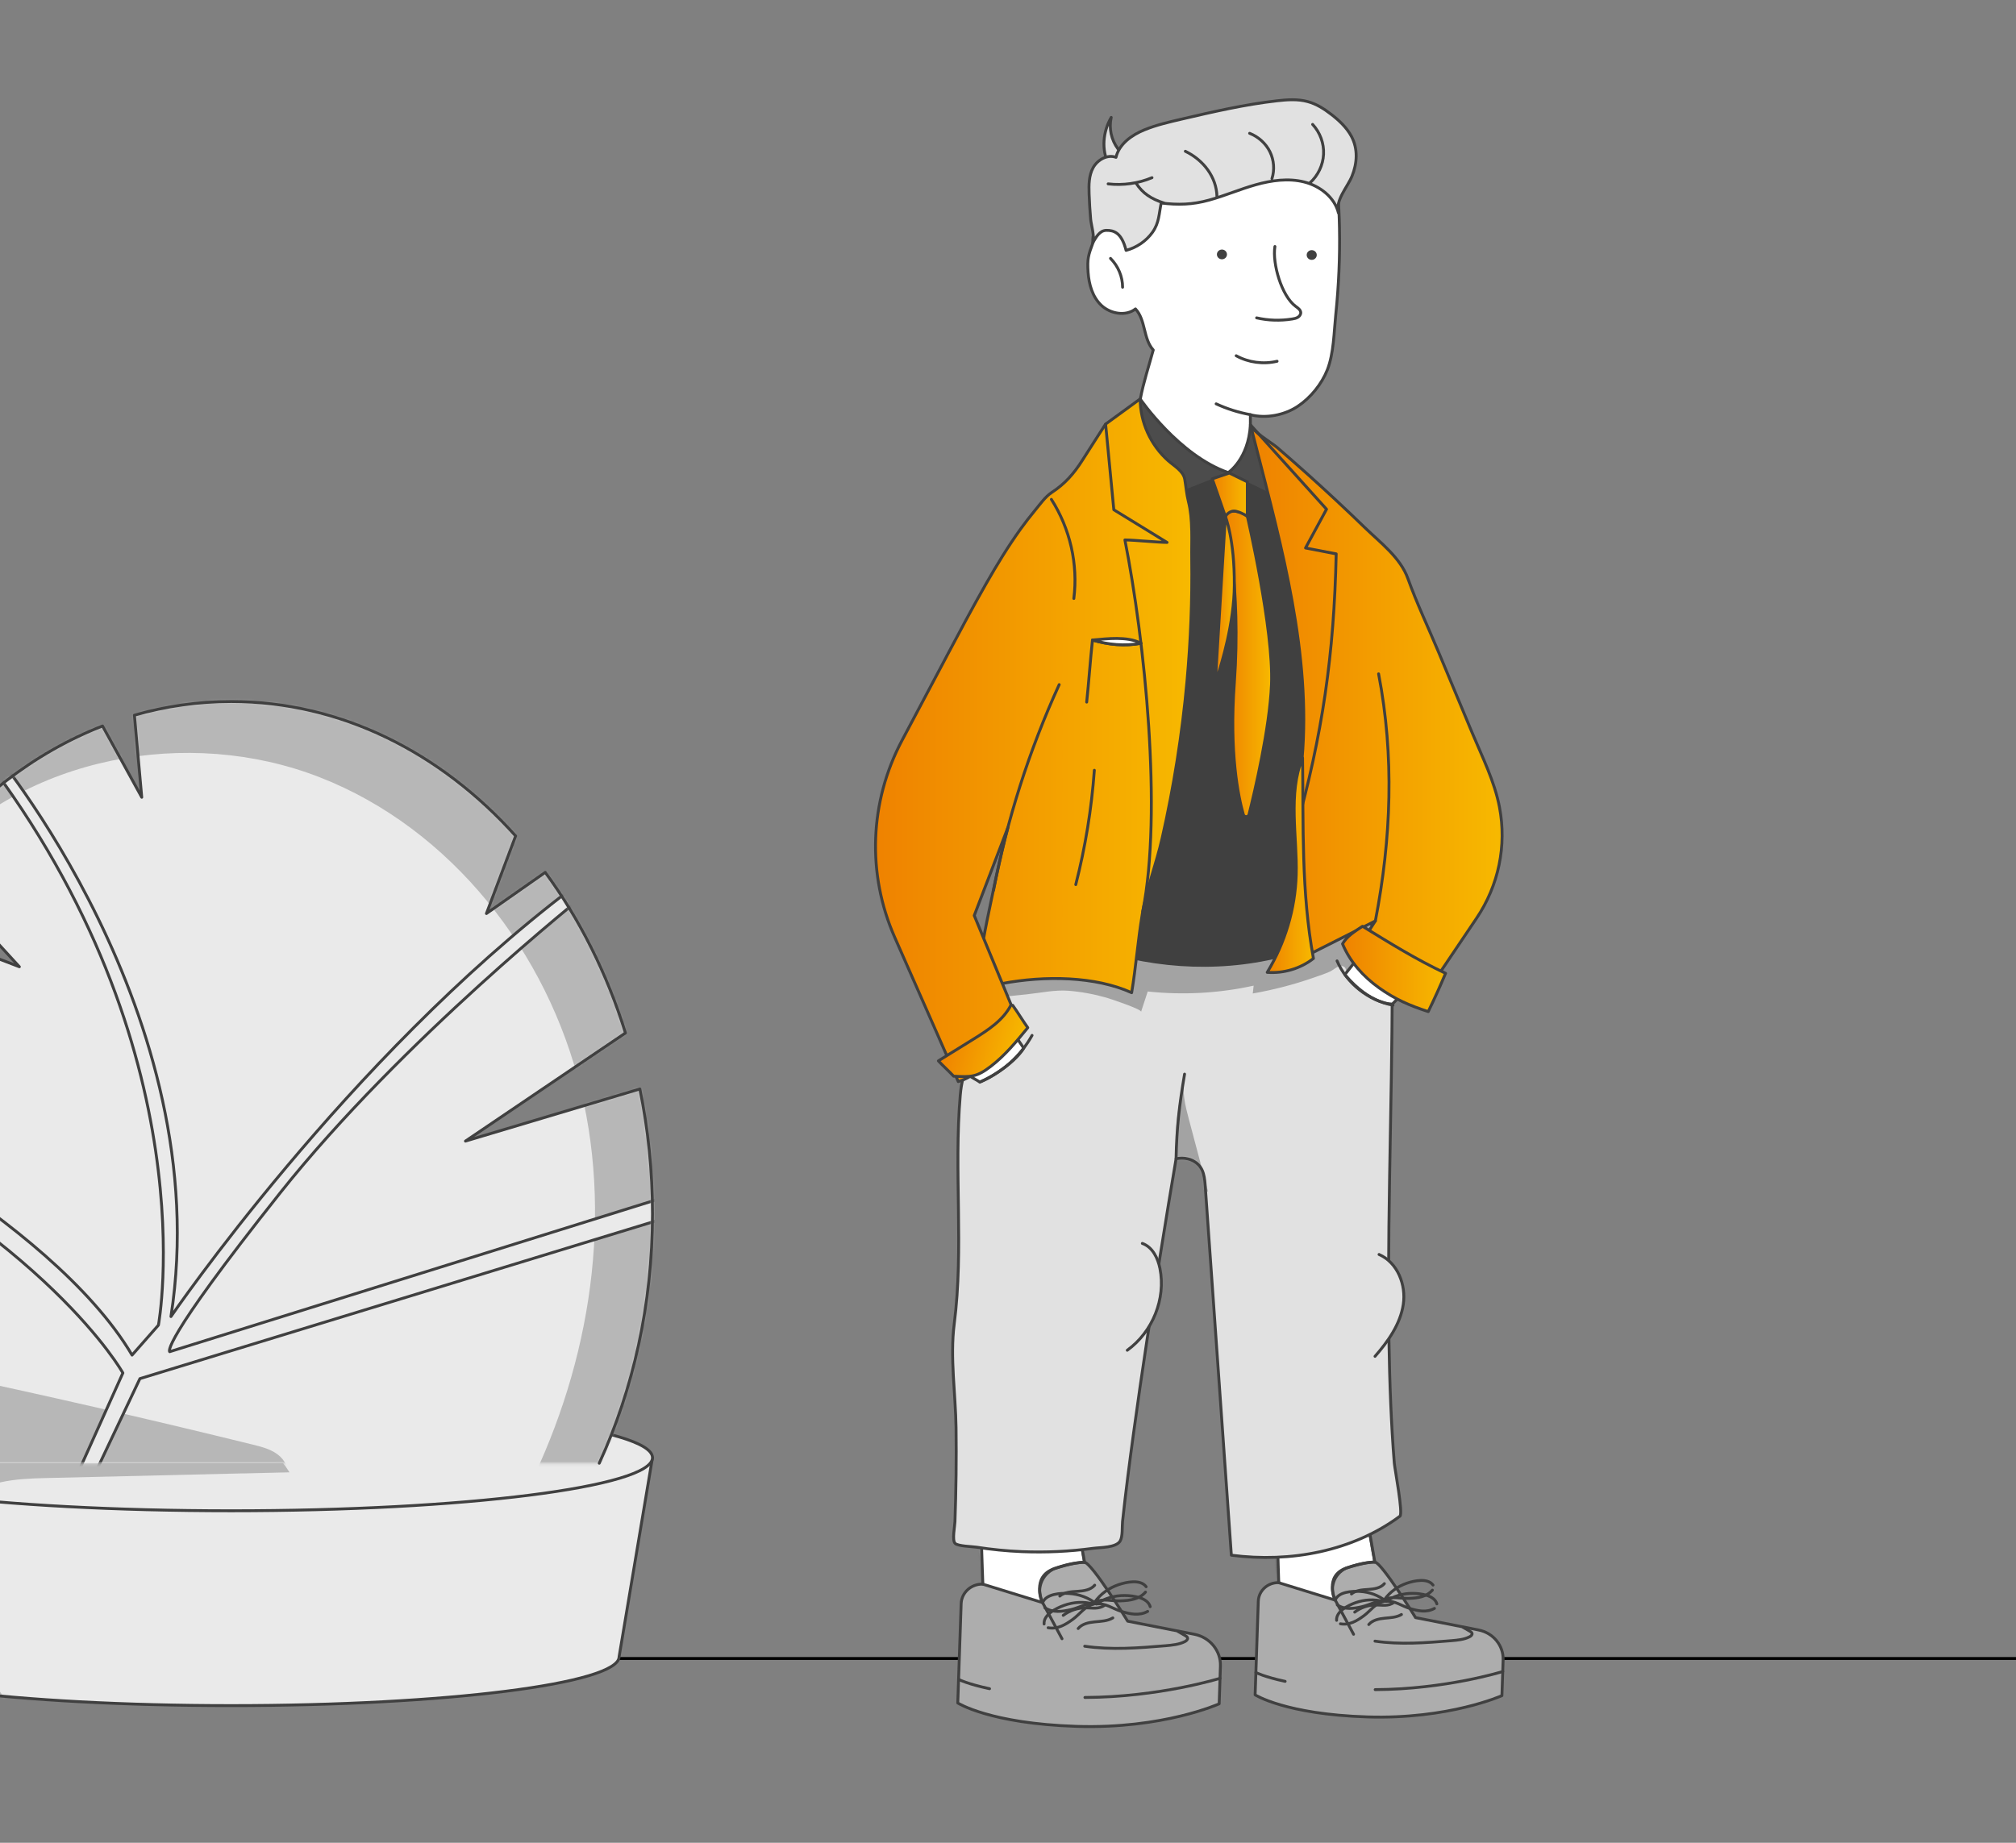<?xml version="1.0" encoding="UTF-8"?>
<svg xmlns="http://www.w3.org/2000/svg" width="700" height="640" viewBox="0 0 700 640" fill="none">
  <rect x="0" y="0" width="700" height="640" fill="#808080" stroke="none"/>
  <path d="M700 576L-3 576" stroke="black"></path>
  <path d="M-66 506.248L-54.411 575.384C-54.411 584.763 5.893 592.363 80.278 592.363C154.663 592.363 214.966 584.763 214.966 575.384L226.556 506.248H-66Z" fill="#EAEAEA"></path>
  <mask id="mask0_901_10214" style="mask-type:luminance" maskUnits="userSpaceOnUse" x="-66" y="506" width="293" height="87">
    <path d="M-66 506.251L-54.411 575.387C-54.411 584.766 5.893 592.367 80.278 592.367C154.663 592.367 214.966 584.766 214.966 575.387L226.556 506.251H-66Z" fill="white"></path>
  </mask>
  <g mask="url(#mask0_901_10214)">
    <path d="M-13.074 506.469C-14.291 526.253 -15.469 546.461 -10.157 565.568C-4.845 584.655 8.231 602.756 27.122 608.635C19.261 610.279 11.438 612.523 3.538 611.091C-20.858 606.721 -45.273 602.331 -69.669 597.96C-59.663 565.626 -63.411 529.733 -68.201 496.219C-51.609 503.8 -31.231 504.729 -13.074 506.469Z" fill="#B7B7B7"></path>
  </g>
  <path d="M-66 506.248L-54.411 575.384C-54.411 584.763 5.893 592.363 80.278 592.363C154.663 592.363 214.966 584.763 214.966 575.384L226.556 506.248H-66Z" stroke="#404040" stroke-linecap="round" stroke-linejoin="round"></path>
  <path d="M80.278 524.7C161.065 524.7 226.556 516.44 226.556 506.251C226.556 496.061 161.065 487.802 80.278 487.802C-0.509 487.802 -66 496.061 -66 506.251C-66 516.44 -0.509 524.7 80.278 524.7Z" fill="#EAEAEA"></path>
  <mask id="mask1_901_10214" style="mask-type:luminance" maskUnits="userSpaceOnUse" x="-66" y="487" width="293" height="38">
    <path d="M80.278 524.703C161.065 524.703 226.556 516.443 226.556 506.254C226.556 496.065 161.065 487.805 80.278 487.805C-0.509 487.805 -66 496.065 -66 506.254C-66 516.443 -0.509 524.703 80.278 524.703Z" fill="white"></path>
  </mask>
  <g mask="url(#mask1_901_10214)">
    <path d="M84.529 511.71C61.601 512.252 38.693 512.793 15.765 513.335C5.624 513.567 -5.598 514.243 -12.784 521.437C-14.735 523.391 -16.28 525.75 -18.327 527.607C-22.693 531.571 -27.116 529.656 -32.293 528.844C-38.474 527.877 -44.616 526.64 -50.681 525.112C-55.143 523.99 -60.532 521.457 -60.3 516.874C-60.107 513.277 -56.437 510.995 -53.154 509.525C-24.373 496.587 8.039 495.117 39.543 493.841C60.075 493.01 88.083 491.114 100.522 511.343C95.172 511.478 89.841 511.594 84.49 511.729L84.529 511.71Z" fill="#B7B7B7"></path>
  </g>
  <path d="M80.278 524.7C161.065 524.7 226.556 516.44 226.556 506.251C226.556 496.061 161.065 487.802 80.278 487.802C-0.509 487.802 -66 496.061 -66 506.251C-66 516.44 -0.509 524.7 80.278 524.7Z" stroke="#404040" stroke-linecap="round" stroke-linejoin="round"></path>
  <path d="M208.071 508.182C219.834 482.558 226.556 453.008 226.556 421.583C226.556 406.615 225.03 392.091 222.171 378.206L161.617 396.307L217.169 358.752C210.737 338.04 201.233 319.165 189.315 302.979L168.899 317.27L179.039 290.331C153.021 261.342 118.349 243.647 80.278 243.647C68.708 243.647 57.447 245.291 46.669 248.385L49.218 276.891L35.601 252.137C11.707 261.458 -9.521 278.051 -26.306 299.768L6.724 335.758L-38.823 318.314C-55.917 347.438 -65.981 383.099 -65.981 421.602C-65.981 428.178 -65.671 434.675 -65.092 441.076L-26.847 450.011L-61.77 463.935C-58.621 479.599 -53.792 494.471 -47.476 508.201" fill="#EAEAEA"></path>
  <mask id="mask2_901_10214" style="mask-type:luminance" maskUnits="userSpaceOnUse" x="-66" y="243" width="293" height="266">
    <path d="M208.071 508.177C219.834 482.554 226.556 453.004 226.556 421.579C226.556 406.61 225.03 392.087 222.171 378.202L161.617 396.303L217.169 358.747C210.737 338.035 201.233 319.161 189.315 302.974L168.899 317.266L179.039 290.327C153.021 261.338 118.349 243.643 80.278 243.643C68.708 243.643 57.447 245.287 46.669 248.381L49.218 276.886L35.601 252.133C11.707 261.454 -9.521 278.047 -26.306 299.764L6.724 335.753L-38.823 318.31C-55.917 347.434 -65.981 383.095 -65.981 421.598C-65.981 428.173 -65.671 434.671 -65.092 441.072L-26.847 450.006L-61.77 463.93C-58.621 479.595 -53.792 494.466 -47.476 508.197" fill="white"></path>
  </mask>
  <g mask="url(#mask2_901_10214)">
    <path d="M80.858 522.263C52.367 522.573 23.877 522.863 -4.614 523.172C-18.386 523.327 -32.197 523.83 -45.872 524.236C-59.548 524.642 -57.752 515.03 -60.958 504.646C-62.889 498.399 -65.98 492.366 -68.105 486.158C-72.238 474.148 -75.522 461.83 -77.782 449.337C-82.302 424.467 -82.862 398.805 -78.381 373.877C-69.669 325.472 -40.773 279.91 2.243 256.162C31.951 239.763 66.816 234.29 100.695 236.224C131.987 238.023 164.824 247.093 185.491 270.686C197.062 283.894 203.841 300.506 210.061 316.925C222.52 349.839 233.646 383.817 235.442 418.975C237.238 454.133 228.797 490.992 205.947 517.738C198.259 517.893 188.736 518.879 181.339 521.006C203.88 477.475 213.151 426.111 201.678 378.441C190.204 330.752 156.614 287.723 110.971 269.932C65.328 252.14 8.656 262.699 -24.007 299.249C-40.232 317.408 -49.967 340.402 -57.674 363.512C-63.643 381.4 -68.588 400.255 -66.173 418.956C-64.261 433.789 -57.79 447.712 -51.628 461.191C-45.467 474.671 -34.688 473.897 -21.554 476.682C15.05 484.437 51.537 492.791 87.87 501.745C91.25 502.576 94.785 503.505 97.315 505.903C102.318 510.679 99.536 517.777 94.012 520.291C89.956 522.128 85.359 522.224 80.897 522.263H80.858Z" fill="#B7B7B7"></path>
    <path d="M203.551 310.347C203.551 310.347 139.558 361.072 97.295 414.273C55.033 467.474 58.915 469.447 58.915 469.447L241.912 412.32V419.707L48.581 478.806L30.869 516.246H24.958L42.671 476.834C42.671 476.834 16.594 430.034 -72.451 387.199L-70.481 379.812C-70.481 379.812 17.328 422.357 45.858 470.626L55.013 460.222C55.013 460.222 72.764 364.727 -6.102 261.884L-3.282 259.563C-3.282 259.563 75.604 352.505 59.359 457.244C59.359 457.244 120.262 367.88 198.375 308.664L203.57 310.347H203.551Z" fill="#EAEAEA" stroke="#404040" stroke-linecap="round" stroke-linejoin="round"></path>
  </g>
  <path d="M208.071 508.182C219.834 482.558 226.556 453.008 226.556 421.583C226.556 406.615 225.03 392.091 222.171 378.206L161.617 396.307L217.169 358.752C210.737 338.04 201.233 319.165 189.315 302.979L168.899 317.27L179.039 290.331C153.021 261.342 118.349 243.647 80.278 243.647C68.708 243.647 57.447 245.291 46.669 248.385L49.218 276.891L35.601 252.137C11.707 261.458 -9.521 278.051 -26.306 299.768L6.724 335.758L-38.823 318.314C-55.917 347.438 -65.981 383.099 -65.981 421.602C-65.981 428.178 -65.671 434.675 -65.092 441.076L-26.847 450.011L-61.77 463.935C-58.621 479.599 -53.792 494.471 -47.476 508.201" stroke="#404040" stroke-linecap="round" stroke-linejoin="round"></path>
  <path d="M443.239 526.106L444.008 549.663C440.214 549.545 437.049 552.42 436.91 556.09L435.808 588.627C435.808 588.627 446.351 595.391 474.729 596.288C503.106 597.184 521.5 588.897 521.5 588.897L521.92 576.535C522.095 571.513 518.493 567.099 513.387 566.101L491.514 561.806C491.514 561.806 479.764 542.696 477.369 542.51L474.484 526.106C474.484 526.106 469.851 526.664 458.888 526.63C447.925 526.597 443.222 526.106 443.222 526.106H443.239Z" fill="#ADADAD"></path>
  <mask id="mask3_901_10214" style="mask-type:luminance" maskUnits="userSpaceOnUse" x="435" y="526" width="87" height="71">
    <path d="M443.239 526.106L444.008 549.663C440.214 549.545 437.049 552.42 436.91 556.09L435.808 588.627C435.808 588.627 446.351 595.391 474.729 596.288C503.106 597.184 521.5 588.897 521.5 588.897L521.92 576.535C522.095 571.513 518.493 567.099 513.387 566.101L491.514 561.806C491.514 561.806 479.764 542.696 477.369 542.51L474.484 526.106C474.484 526.106 469.851 526.664 458.888 526.63C447.925 526.597 443.222 526.106 443.222 526.106H443.239Z" fill="white"></path>
  </mask>
  <g mask="url(#mask3_901_10214)">
    <path d="M469.972 521.333L474.483 526.119L477.368 542.523C477.368 542.523 473.557 542.388 467.367 544.62C459.709 547.376 463.608 555.73 463.608 555.73L444.008 549.676L440.965 531.632L439.532 518.475L469.972 521.35V521.333Z" fill="white" stroke="#404040" stroke-linecap="round" stroke-linejoin="round"></path>
  </g>
  <path d="M443.239 526.106L444.008 549.663C440.214 549.545 437.049 552.42 436.91 556.09L435.808 588.627C435.808 588.627 446.351 595.391 474.729 596.288C503.106 597.184 521.5 588.897 521.5 588.897L521.92 576.535C522.095 571.513 518.493 567.099 513.387 566.101L491.514 561.806C491.514 561.806 479.764 542.696 477.369 542.51L474.484 526.106C474.484 526.106 469.851 526.664 458.888 526.63C447.925 526.597 443.222 526.106 443.222 526.106H443.239Z" stroke="#404040" stroke-linecap="round" stroke-linejoin="round"></path>
  <path d="M477.385 542.524C473.923 542.422 467.384 544.621 467.384 544.621C463.135 546.65 461.439 551.656 463.624 555.732L469.989 567.586" stroke="#404040" stroke-linecap="round" stroke-linejoin="round"></path>
  <path d="M446.229 583.94C439.042 582.418 436.087 580.879 436.087 580.879" stroke="#404040" stroke-linecap="round" stroke-linejoin="round"></path>
  <path d="M521.796 580.523C521.796 580.523 501.933 586.712 477.49 586.814" stroke="#404040" stroke-linecap="round" stroke-linejoin="round"></path>
  <path d="M497.354 552.261C495.291 554.629 492.283 555.001 489.258 555.136C486.303 555.254 483.349 554.24 480.726 555.559C482.579 552.887 485.377 550.908 488.507 549.843C491.042 548.98 495.728 547.966 497.581 550.502" stroke="#404040" stroke-linecap="round" stroke-linejoin="round"></path>
  <path d="M498.071 558.606C495.291 560.145 492.336 559.485 489.451 558.606C486.636 557.743 484.223 555.799 481.286 556.154C483.978 554.26 487.318 553.33 490.622 553.38C493.315 553.414 498.071 554.023 498.91 557.033" stroke="#404040" stroke-linecap="round" stroke-linejoin="round"></path>
  <path d="M464.343 557.391C467.001 559.132 469.991 558.693 472.946 557.999C475.831 557.34 478.366 555.581 481.269 556.139C478.733 554.059 475.481 552.892 472.177 552.706C469.501 552.554 464.693 552.808 463.627 555.75" stroke="#404040" stroke-linecap="round" stroke-linejoin="round"></path>
  <path d="M465.426 563.95C468.573 564.508 471.143 562.935 473.556 561.159C475.917 559.434 477.508 556.83 480.41 556.221C477.228 555.308 473.749 555.511 470.654 556.627C468.136 557.523 463.852 559.637 464.097 562.749" stroke="#404040" stroke-linecap="round" stroke-linejoin="round"></path>
  <path d="M475.27 564.207C476.546 562.685 478.732 562.211 480.742 562.008C482.753 561.805 484.904 561.754 486.617 560.723" stroke="#404040" stroke-linecap="round" stroke-linejoin="round"></path>
  <path d="M470.392 559.894C472.472 558.304 475.13 557.408 477.788 557.408C478.837 557.408 479.903 557.543 480.952 557.509C482.001 557.475 483.103 557.222 483.907 556.562" stroke="#404040" stroke-linecap="round" stroke-linejoin="round"></path>
  <path d="M469.256 553.586C470.794 552.267 473.032 552.149 475.078 552.013C477.124 551.878 479.397 551.557 480.69 550.001" stroke="#404040" stroke-linecap="round" stroke-linejoin="round"></path>
  <path d="M508.002 565.168L510.363 566.521C510.695 566.707 511.045 566.944 511.132 567.299C511.237 567.823 510.712 568.246 510.223 568.483C508.299 569.447 506.079 569.633 503.928 569.819C495.099 570.546 486.164 571.273 477.422 569.971" stroke="#404040" stroke-linecap="round" stroke-linejoin="round"></path>
  <path d="M340.429 525.229L341.251 550.173C337.23 550.054 333.873 553.098 333.733 556.971L332.561 591.453C332.561 591.453 343.734 598.606 373.79 599.57C403.846 600.534 423.324 591.74 423.324 591.74L423.761 578.651C423.936 573.324 420.124 568.657 414.721 567.591L391.554 563.042C391.554 563.042 379.105 542.8 376.57 542.597L373.51 525.229C373.51 525.229 368.614 525.821 357.005 525.77C345.395 525.736 340.412 525.212 340.412 525.212L340.429 525.229Z" fill="#ADADAD"></path>
  <mask id="mask4_901_10214" style="mask-type:luminance" maskUnits="userSpaceOnUse" x="332" y="525" width="92" height="75">
    <path d="M340.429 525.23L341.251 550.174C337.23 550.055 333.873 553.099 333.733 556.972L332.561 591.454C332.561 591.454 343.734 598.607 373.79 599.571C403.846 600.535 423.324 591.741 423.324 591.741L423.761 578.652C423.936 573.325 420.124 568.658 414.721 567.592L391.554 563.043C391.554 563.043 379.105 542.8 376.57 542.598L373.51 525.23C373.51 525.23 368.614 525.822 357.005 525.771C345.395 525.737 340.412 525.213 340.412 525.213L340.429 525.23Z" fill="white"></path>
  </mask>
  <g mask="url(#mask4_901_10214)">
    <path d="M368.755 520.156L373.528 525.23L376.588 542.597C376.588 542.597 372.566 542.445 365.992 544.813C357.879 547.722 362.006 556.583 362.006 556.583L341.234 550.174L338.017 531.047L336.496 517.112L368.737 520.156H368.755Z" fill="white" stroke="#404040" stroke-linecap="round" stroke-linejoin="round"></path>
  </g>
  <path d="M340.429 525.229L341.251 550.173C337.23 550.054 333.873 553.098 333.733 556.971L332.561 591.453C332.561 591.453 343.734 598.606 373.79 599.57C403.846 600.534 423.324 591.74 423.324 591.74L423.761 578.651C423.936 573.324 420.124 568.657 414.721 567.591L391.554 563.042C391.554 563.042 379.105 542.8 376.57 542.597L373.51 525.229C373.51 525.229 368.614 525.821 357.005 525.77C345.395 525.736 340.412 525.212 340.412 525.212L340.429 525.229Z" stroke="#404040" stroke-linecap="round" stroke-linejoin="round"></path>
  <path d="M376.588 542.609C372.916 542.491 365.992 544.825 365.992 544.825C361.481 546.972 359.698 552.283 362.006 556.595L368.755 569.143" stroke="#404040" stroke-linecap="round" stroke-linejoin="round"></path>
  <path d="M343.595 586.494C335.989 584.888 332.842 583.264 332.842 583.264" stroke="#404040" stroke-linecap="round" stroke-linejoin="round"></path>
  <path d="M423.639 582.874C423.639 582.874 402.587 589.436 376.71 589.537" stroke="#404040" stroke-linecap="round" stroke-linejoin="round"></path>
  <path d="M397.744 552.941C395.559 555.444 392.377 555.85 389.159 555.985C386.03 556.121 382.9 555.038 380.12 556.425C382.078 553.601 385.051 551.504 388.355 550.371C391.048 549.458 396.013 548.375 397.972 551.081" stroke="#404040" stroke-linecap="round" stroke-linejoin="round"></path>
  <path d="M398.497 559.641C395.559 561.265 392.412 560.571 389.352 559.641C386.363 558.728 383.827 556.665 380.698 557.054C383.548 555.058 387.079 554.077 390.594 554.128C393.444 554.162 398.479 554.805 399.371 558.001" stroke="#404040" stroke-linecap="round" stroke-linejoin="round"></path>
  <path d="M362.776 558.356C365.591 560.199 368.773 559.725 371.885 559.015C374.945 558.305 377.638 556.445 380.715 557.053C378.022 554.855 374.578 553.62 371.081 553.417C368.248 553.248 363.16 553.519 362.024 556.647" stroke="#404040" stroke-linecap="round" stroke-linejoin="round"></path>
  <path d="M363.93 565.321C367.269 565.913 369.979 564.239 372.55 562.362C375.05 560.536 376.746 557.779 379.806 557.12C376.431 556.156 372.759 556.359 369.472 557.542C366.815 558.506 362.269 560.722 362.531 564.019" stroke="#404040" stroke-linecap="round" stroke-linejoin="round"></path>
  <path d="M374.367 565.592C375.713 563.968 378.021 563.478 380.172 563.275C382.323 563.072 384.578 563.004 386.396 561.905" stroke="#404040" stroke-linecap="round" stroke-linejoin="round"></path>
  <path d="M369.174 561.024C371.395 559.333 374.192 558.386 377.025 558.403C378.144 558.403 379.263 558.555 380.382 558.504C381.501 558.454 382.655 558.2 383.512 557.507" stroke="#404040" stroke-linecap="round" stroke-linejoin="round"></path>
  <path d="M367.986 554.328C369.612 552.925 371.972 552.806 374.158 552.671C376.343 552.536 378.739 552.181 380.103 550.54" stroke="#404040" stroke-linecap="round" stroke-linejoin="round"></path>
  <path d="M409.04 566.611C409.879 567.085 410.701 567.575 411.54 568.049C411.89 568.251 412.274 568.488 412.344 568.877C412.467 569.435 411.907 569.875 411.383 570.146C409.354 571.16 406.994 571.363 404.721 571.566C395.367 572.344 385.908 573.105 376.641 571.735" stroke="#404040" stroke-linecap="round" stroke-linejoin="round"></path>
  <path d="M486.111 526.56C469.693 538.736 448.065 542.811 427.555 540.122C424.548 497.692 421.541 455.245 418.551 412.815C418.288 409.112 418.131 405.645 414.966 403.565C411.802 401.468 408.357 402.465 408.357 402.465C406.591 412.798 404.913 423.148 403.252 433.497C399.825 454.822 396.538 476.181 393.618 497.574C392.219 507.839 390.873 518.121 389.771 528.437C389.579 530.263 389.893 533.645 388.914 535.235C387.481 537.552 382.06 537.4 379.56 537.738C371.377 538.837 363.09 539.226 354.819 538.888C349.522 538.668 344.241 538.144 339.013 537.332C337.562 537.112 332.596 537.011 331.617 536.013C330.533 534.897 331.53 530.094 331.582 528.487C331.967 517.647 332.107 506.79 331.967 495.95C331.81 484.129 329.834 471.548 331.32 459.896C334.712 433.447 331.163 406.727 333.436 380.261C333.611 378.215 333.925 376.169 334.467 374.173C329.711 365.92 333.89 354.979 336.006 345.745C338.052 336.816 337.265 326.145 346.549 322.12C357.949 317.182 373.982 316.912 386.257 316.185C413.725 314.595 441.228 317.284 468.487 320.243C470.393 320.446 472.298 320.666 474.204 320.869C480.114 321.512 482.981 321.241 483.279 327.464C483.506 332.335 483.401 337.239 483.401 342.126C483.401 352.764 483.261 363.418 483.104 374.055C482.737 397.054 482.195 420.053 482.142 443.069C482.107 457.9 482.265 472.748 482.894 487.562C483.191 494.445 483.576 501.311 484.135 508.177C484.31 510.274 487.265 525.68 486.076 526.576L486.111 526.56Z" fill="#E1E1E1"></path>
  <mask id="mask5_901_10214" style="mask-type:luminance" maskUnits="userSpaceOnUse" x="330" y="315" width="157" height="226">
    <path d="M486.111 526.56C469.693 538.736 448.065 542.811 427.555 540.122C424.548 497.692 421.541 455.245 418.551 412.815C418.288 409.112 418.131 405.645 414.966 403.565C411.802 401.468 408.357 402.465 408.357 402.465C406.591 412.798 404.913 423.148 403.252 433.497C399.825 454.822 396.538 476.181 393.618 497.574C392.219 507.839 390.873 518.121 389.771 528.437C389.579 530.263 389.893 533.645 388.914 535.235C387.481 537.552 382.06 537.4 379.56 537.738C371.377 538.837 363.09 539.226 354.819 538.888C349.522 538.668 344.241 538.144 339.013 537.332C337.562 537.112 332.596 537.011 331.617 536.013C330.533 534.897 331.53 530.094 331.582 528.487C331.967 517.647 332.107 506.79 331.967 495.95C331.81 484.129 329.834 471.548 331.32 459.896C334.712 433.447 331.163 406.727 333.436 380.261C333.611 378.215 333.925 376.169 334.467 374.173C329.711 365.92 333.89 354.979 336.006 345.745C338.052 336.816 337.265 326.145 346.549 322.12C357.949 317.182 373.982 316.912 386.257 316.185C413.725 314.595 441.228 317.284 468.487 320.243C470.393 320.446 472.298 320.666 474.204 320.869C480.114 321.512 482.981 321.241 483.279 327.464C483.506 332.335 483.401 337.239 483.401 342.126C483.401 352.764 483.261 363.418 483.104 374.055C482.737 397.054 482.195 420.053 482.142 443.069C482.107 457.9 482.265 472.748 482.894 487.562C483.191 494.445 483.576 501.311 484.135 508.177C484.31 510.274 487.265 525.68 486.076 526.576L486.111 526.56Z" fill="white"></path>
  </mask>
  <g mask="url(#mask5_901_10214)">
    <path d="M425.562 325.948C420.089 326.404 414.354 327.639 408.969 327.74C402.307 327.876 395.261 326.54 388.617 325.914C375.049 324.645 361.498 323.276 347.965 321.72C344.731 321.348 341.129 321.06 338.541 322.954C335.306 325.322 335.166 329.888 335.324 333.811C335.446 336.906 335.569 339.984 335.691 343.079C335.743 344.229 335.831 345.514 336.705 346.309C337.684 347.222 339.24 347.137 340.587 347.002C345.902 346.444 351.235 345.886 356.55 345.328C361.218 344.837 366.324 343.721 370.992 344.093C375.398 344.432 379.997 345.294 384.246 346.512C385.347 346.833 396.485 350.52 396.205 351.399C396.974 349.048 397.744 346.698 398.513 344.347C410.787 345.649 423.271 344.973 435.301 342.318C435.196 343.231 435.091 344.127 434.986 345.04C442.242 343.772 449.376 341.912 456.317 339.477C458.171 338.817 460.111 338.208 461.895 337.38C462.752 336.991 464.378 335.587 465.269 335.502C468.504 335.215 466.721 338.918 469.046 340.339C470.13 340.999 471.564 340.542 472.7 339.967C474.851 338.868 476.739 337.38 478.47 335.756C479.362 334.927 480.201 334.031 481.093 333.186C481.827 332.475 482.806 332.137 483.646 331.545C487.16 329.076 489.538 324.645 488.279 320.621C467.35 322.396 446.438 324.155 425.509 325.931L425.562 325.948Z" fill="#A3A3A3"></path>
    <path d="M419.478 413.867C417.24 405.462 415.001 397.041 412.781 388.636C411.522 383.901 410.263 378.929 411.452 374.177C408.2 385.541 407.431 397.548 409.232 409.217C412.519 411.043 415.981 412.447 419.478 413.884V413.867Z" fill="#A3A3A3"></path>
  </g>
  <path d="M486.111 526.56C469.693 538.736 448.065 542.811 427.555 540.122C424.548 497.692 421.541 455.245 418.551 412.815C418.288 409.112 418.131 405.645 414.966 403.565C411.802 401.468 408.357 402.465 408.357 402.465C406.591 412.798 404.913 423.148 403.252 433.497C399.825 454.822 396.538 476.181 393.618 497.574C392.219 507.839 390.873 518.121 389.771 528.437C389.579 530.263 389.893 533.645 388.914 535.235C387.481 537.552 382.06 537.4 379.56 537.738C371.377 538.837 363.09 539.226 354.819 538.888C349.522 538.668 344.241 538.144 339.013 537.332C337.562 537.112 332.596 537.011 331.617 536.013C330.533 534.897 331.53 530.094 331.582 528.487C331.967 517.647 332.107 506.79 331.967 495.95C331.81 484.129 329.834 471.548 331.32 459.896C334.712 433.447 331.163 406.727 333.436 380.261C333.611 378.215 333.925 376.169 334.467 374.173C329.711 365.92 333.89 354.979 336.006 345.745C338.052 336.816 337.265 326.145 346.549 322.12C357.949 317.182 373.982 316.912 386.257 316.185C413.725 314.595 441.228 317.284 468.487 320.243C470.393 320.446 472.298 320.666 474.204 320.869C480.114 321.512 482.981 321.241 483.279 327.464C483.506 332.335 483.401 337.239 483.401 342.126C483.401 352.764 483.261 363.418 483.104 374.055C482.737 397.054 482.195 420.053 482.142 443.069C482.107 457.9 482.265 472.748 482.894 487.562C483.191 494.445 483.576 501.311 484.135 508.177C484.31 510.274 487.265 525.68 486.076 526.576L486.111 526.56Z" stroke="#404040" stroke-linecap="round" stroke-linejoin="round"></path>
  <path d="M396.643 431.843C400.21 433.111 402.046 436.967 402.763 440.569C404.844 451.071 400.263 462.537 391.415 468.946" fill="#E1E1E1"></path>
  <path d="M396.643 431.843C400.21 433.111 402.046 436.967 402.763 440.569C404.844 451.071 400.263 462.537 391.415 468.946" stroke="#404040" stroke-linecap="round" stroke-linejoin="round"></path>
  <path d="M478.837 435.682C485.306 438.507 488.278 446.269 487.247 453.067C486.215 459.865 482.019 465.818 477.438 471.061" fill="#E1E1E1"></path>
  <path d="M478.837 435.682C485.306 438.507 488.278 446.269 487.247 453.067C486.215 459.865 482.019 465.818 477.438 471.061" stroke="#404040" stroke-linecap="round" stroke-linejoin="round"></path>
  <path d="M395.926 138.586L379.98 329.564C401.905 336.938 426.366 337.969 448.589 331.441C453.135 316.407 458.241 301.441 462.804 286.407C469.361 264.761 470.812 240.442 466.931 218.204C463.136 196.49 452.086 176.687 441.193 157.341L434.182 147.533L395.943 138.57L395.926 138.586Z" fill="#404040"></path>
  <path d="M395.89 139.704L394.859 175.234C394.841 175.894 395.523 176.35 396.153 176.097L426.069 164.259C426.314 164.157 426.611 164.174 426.856 164.293L445.617 173.492C446.421 173.881 447.295 173.053 446.893 172.275L434.374 147.923C434.252 147.686 434.024 147.5 433.745 147.449L397.062 138.858C396.485 138.723 395.908 139.146 395.89 139.721V139.704Z" fill="#4C4C4C"></path>
  <path d="M395.923 138.59C395.923 138.59 409.404 158.241 426.469 164.126C426.469 164.126 433.498 159.493 434.162 147.57V144.036C439.582 145.439 445.999 144.188 450.615 141.11C455.091 138.134 458.938 133.348 460.879 128.444C463.134 122.728 463.187 115.253 463.816 109.165C464.848 99.171 465.285 89.108 465.093 79.08C465.023 75.089 464.813 71.03 464.533 67.039C464.253 63.048 463.204 58.854 460.564 55.59C458.221 52.699 454.812 50.737 451.21 49.57C447.608 48.403 443.796 47.98 440.02 47.71C435.369 47.372 430.508 47.321 426.242 49.13C419.912 51.836 415.838 58.262 409.404 60.731C406.921 61.678 404.246 61.966 401.658 62.592C399.071 63.217 396.448 64.283 394.839 66.329C393.546 67.952 394.14 69.491 393.493 71.149C392.846 72.806 390.783 73.871 389.192 74.412C387.024 75.157 384.681 75.41 382.635 76.408C380.589 77.406 379.068 82.006 379.54 84.187C377.879 88.669 377.495 89.802 377.809 94.571C378.107 98.765 379.313 103.128 382.425 106.053C385.538 108.979 390.888 109.96 394.262 107.288C397.864 111.11 396.903 117.671 400.435 121.544C398.931 127.074 396.99 132.959 395.941 138.59H395.923Z" fill="white" stroke="#404040" stroke-linecap="round" stroke-linejoin="round"></path>
  <path d="M388.162 51.68C385.854 48.585 384.979 44.51 385.836 40.773C382.969 45.744 382.374 51.951 384.944 57.075C385.924 57.21 387.148 56.855 387.847 56.178C388.511 55.536 389.053 54.707 389.141 53.811C389.228 52.915 388.704 52.424 388.162 51.68Z" fill="#E1E1E1" stroke="#404040" stroke-linecap="round" stroke-linejoin="round"></path>
  <path d="M466.965 338.488C466.965 338.488 482.404 319.007 486.338 312.817L484.03 275.883L513.124 264.079C516.184 279.57 515.52 296.769 511.201 311.989C506.882 327.209 494.381 337.474 483.47 348.703C483.47 348.703 475.952 349.109 466.965 338.488Z" fill="white"></path>
  <mask id="mask6_901_10214" style="mask-type:luminance" maskUnits="userSpaceOnUse" x="466" y="264" width="50" height="85">
    <path d="M466.965 338.488C466.965 338.488 482.404 319.007 486.338 312.817L484.03 275.883L513.124 264.079C516.184 279.57 515.52 296.769 511.201 311.989C506.882 327.209 494.381 337.474 483.47 348.703C483.47 348.703 475.952 349.109 466.965 338.488Z" fill="white"></path>
  </mask>
  <g mask="url(#mask6_901_10214)">
    <path d="M482.84 280.891C489.047 279.96 495.271 278.709 500.989 276.189C506.706 273.686 511.952 269.831 515.151 264.605C515.658 263.76 514.207 262.39 513.211 262.221C512.214 262.052 511.235 262.508 510.326 262.948C503.174 266.398 495.726 269.323 488.103 271.657C487.001 271.995 485.847 272.334 484.956 273.061C483.854 273.957 483.277 275.327 483.085 276.713C482.892 278.083 482.683 279.538 482.857 280.907L482.84 280.891Z" fill="#A3A3A3"></path>
  </g>
  <path d="M466.965 338.488C466.965 338.488 482.404 319.007 486.338 312.817L484.03 275.883L513.124 264.079C516.184 279.57 515.52 296.769 511.201 311.989C506.882 327.209 494.381 337.474 483.47 348.703C483.47 348.703 475.952 349.109 466.965 338.488Z" stroke="#404040" stroke-linecap="round" stroke-linejoin="round"></path>
  <path d="M429.234 123.553C433.483 125.903 438.676 126.597 443.432 125.464" stroke="#404040" stroke-linecap="round" stroke-linejoin="round"></path>
  <path d="M455.461 90.254C454.495 90.254 453.712 89.497 453.712 88.563C453.712 87.629 454.495 86.872 455.461 86.872C456.426 86.872 457.209 87.629 457.209 88.563C457.209 89.497 456.426 90.254 455.461 90.254Z" fill="#404040"></path>
  <path d="M424.285 90.053C423.319 90.053 422.536 89.296 422.536 88.362C422.536 87.427 423.319 86.67 424.285 86.67C425.25 86.67 426.033 87.427 426.033 88.362C426.033 89.296 425.25 90.053 424.285 90.053Z" fill="#404040"></path>
  <path d="M379.525 84.167C380.609 82.374 381.78 80.041 384.176 80.007C386.676 79.99 389.439 80.683 390.995 86.957C394.684 85.977 398.006 83.71 400.174 80.666C402.535 77.352 402.412 74.156 403.199 70.486C408.986 71.247 414.127 71.078 419.792 69.505C425.457 67.932 430.51 65.717 435.983 64.178C441.455 62.639 447.33 61.81 452.838 63.197C458.345 64.584 463.434 68.575 464.727 73.936C463.626 69.437 467.875 65.024 469.431 61.202C471.249 56.754 471.581 51.715 469.238 47.351C467.595 44.291 464.972 41.821 462.175 39.674C459.744 37.797 457.087 36.105 454.097 35.294C450.652 34.347 446.981 34.6 443.431 35.006C432.206 36.275 421.208 38.828 410.228 41.382C405.892 42.396 401.538 43.394 397.429 45.068C392.936 46.878 388.564 50.057 387.498 54.64C384.508 53.524 381.064 55.503 379.56 58.242C378.056 60.982 378.056 64.212 378.161 67.307C378.266 70.249 378.441 73.209 378.703 76.151C378.896 78.248 380.224 82.476 379.403 84.319" fill="#E1E1E1"></path>
  <path d="M379.525 84.167C380.609 82.374 381.78 80.041 384.176 80.007C386.676 79.99 389.439 80.683 390.995 86.957C394.684 85.977 398.006 83.71 400.174 80.666C402.535 77.352 402.412 74.156 403.199 70.486C408.986 71.247 414.127 71.078 419.792 69.505C425.457 67.932 430.51 65.717 435.983 64.178C441.455 62.639 447.33 61.81 452.838 63.197C458.346 64.584 463.434 68.575 464.727 73.936C463.626 69.437 467.875 65.024 469.431 61.202C471.249 56.754 471.581 51.715 469.238 47.351C467.595 44.291 464.972 41.821 462.175 39.674C459.744 37.797 457.087 36.105 454.097 35.294C450.652 34.347 446.981 34.6 443.431 35.006C432.206 36.275 421.208 38.828 410.228 41.382C405.892 42.396 401.538 43.394 397.429 45.068C392.936 46.878 388.564 50.057 387.498 54.64C384.508 53.524 381.064 55.503 379.56 58.242C378.056 60.982 378.056 64.212 378.161 67.307C378.266 70.249 378.441 73.209 378.703 76.151C378.896 78.248 380.224 82.476 379.403 84.319" stroke="#404040" stroke-linecap="round" stroke-linejoin="round"></path>
  <path d="M404.056 70.481C399.824 69.111 396.765 67.217 394.422 63.547" stroke="#404040" stroke-linecap="round" stroke-linejoin="round"></path>
  <path d="M399.998 61.71C395.242 63.706 389.927 64.466 384.769 63.858" stroke="#404040" stroke-linecap="round" stroke-linejoin="round"></path>
  <path d="M359.663 269.95C370.206 263.524 379.403 253.648 382.935 242.081" stroke="#404040" stroke-linecap="round" stroke-linejoin="round"></path>
  <path d="M346.863 355.491C347.301 355.423 347.703 355.423 348.035 355.491C350.553 356.066 354.032 362.086 355.466 364.031C355.466 364.031 353.735 367.159 348.629 370.897C343.524 374.617 340.237 375.801 340.237 375.801C340.237 375.801 338.296 374.651 336.233 373.433C333.348 371.725 329.501 367.565 331.092 364.014C331.844 362.323 333.732 361.443 335.481 360.699C337.754 359.735 343.664 355.981 346.898 355.491H346.863Z" fill="white"></path>
  <path d="M346.863 355.491C347.301 355.423 347.703 355.423 348.035 355.491C350.553 356.066 354.032 362.086 355.466 364.031C355.466 364.031 353.735 367.159 348.629 370.897C343.524 374.617 340.237 375.801 340.237 375.801C340.237 375.801 338.296 374.651 336.233 373.433C333.348 371.725 329.501 367.565 331.092 364.014C331.844 362.323 333.732 361.443 335.481 360.699C337.754 359.735 343.664 355.981 346.898 355.491H346.863Z" stroke="#404040" stroke-linecap="round" stroke-linejoin="round"></path>
  <path d="M340.22 375.798C347.913 372.551 354.4 366.75 358.352 359.597" stroke="#404040" stroke-linecap="round" stroke-linejoin="round"></path>
  <path d="M483.681 349.111C475.113 347.505 467.577 341.518 464.255 333.722" stroke="#404040" stroke-linecap="round" stroke-linejoin="round"></path>
  <path d="M486.355 312.838C487.963 310.166 489.31 305.447 490.254 302.505" stroke="#404040" stroke-linecap="round" stroke-linejoin="round"></path>
  <path d="M333.978 336.751C331.372 333.504 328.627 330.409 327.141 326.554" stroke="#404040" stroke-linecap="round" stroke-linejoin="round"></path>
  <path d="M408.357 402.452C408.566 391.578 409.493 383.765 411.312 373.044" stroke="#404040" stroke-linecap="round" stroke-linejoin="round"></path>
  <path d="M439.566 168.533C437.765 161.447 435.929 154.446 434.181 147.546C434.74 149.745 441.647 153.837 443.483 155.427C446.945 158.42 450.372 161.43 453.781 164.474C460.583 170.579 467.262 176.803 473.818 183.161C479.396 188.573 486.25 193.663 488.855 200.935C491.967 209.61 496.006 218.083 499.556 226.606C503.385 235.823 507.231 245.022 511.061 254.239C514.645 262.847 518.929 271.285 520.66 280.367C523.212 293.726 520.362 307.509 512.704 318.89L493.121 347.961C493.121 347.961 471.668 338.879 470.077 331.421L477.56 319.837C472.962 322.171 468.363 324.505 463.747 326.839C460.041 328.716 456.316 330.559 452.627 332.47C451.596 333.011 449.462 334.719 448.221 334.077C446.665 333.265 447.382 330.373 447.644 329.138C448.169 326.652 448.623 324.15 449.008 321.63C450.214 313.783 450.756 305.835 450.651 297.887C450.546 290.852 448.99 283.817 450.284 276.951C456.981 241.336 448.588 203.928 439.549 168.516L439.566 168.533Z" fill="url(#paint0_linear_901_10214)" stroke="#404040" stroke-linecap="round" stroke-linejoin="round"></path>
  <path d="M477.56 319.84C483.086 291.209 484.187 262.663 478.679 234.033" stroke="#404040" stroke-linecap="round" stroke-linejoin="round"></path>
  <path d="M413.795 184.179C413.865 187.544 413.743 190.926 413.795 194.123C413.987 208.277 413.428 222.449 412.152 236.553C410.49 254.918 407.606 273.165 403.514 291.176C401.503 300.02 398.059 308.899 396.573 317.811C395.104 326.655 394.422 335.838 392.936 344.767C380.295 339.034 362.792 338.798 348.018 341.571L341.549 325.894C342.353 321.024 347.301 297.129 349.976 287.371L338.279 317.963L353.333 354.407C353.333 354.407 344.014 372.569 332.719 375.63L310.653 325.505C300.967 303.487 301.894 278.459 313.189 257.167C317.49 249.067 322.613 239.411 328.575 228.165L328.645 228.013C333.121 219.574 337.615 211.118 342.353 202.798C346.06 196.304 349.941 189.895 354.312 183.807C355.921 181.575 357.6 179.393 359.366 177.262C361.131 175.131 362.95 172.493 365.205 171.022C369.751 168.063 372.899 164.46 375.784 159.911C378.459 155.684 383.861 147.313 383.861 147.313L395.908 138.536C395.873 146.602 399.528 154.635 405.682 160.064C407.728 161.856 410.893 163.632 411.365 166.422C411.802 168.976 411.994 171.597 412.641 174.167C413.445 177.313 413.708 180.712 413.778 184.145L413.795 184.179Z" fill="url(#paint1_linear_901_10214)" stroke="#404040" stroke-linecap="round" stroke-linejoin="round"></path>
  <path d="M344.975 309.219C349.661 284.647 357.337 260.616 367.775 237.769" stroke="#404040" stroke-linecap="round" stroke-linejoin="round"></path>
  <path d="M396.782 316.626C403.653 281.822 397.463 222.346 390.592 187.526C393.494 187.526 402.324 188.388 405.227 188.388L386.745 177.041L383.895 147.328" stroke="#404040" stroke-linecap="round" stroke-linejoin="round"></path>
  <path d="M434.18 147.546L460.599 176.853L453.308 190.315C454.934 190.67 462.33 192.006 463.956 192.361C463.204 227.249 459.235 255.034 449.794 288.721" stroke="#404040" stroke-linecap="round" stroke-linejoin="round"></path>
  <path d="M379.979 267.516C379.018 280.892 376.85 294.201 373.528 307.223" stroke="#404040" stroke-linecap="round" stroke-linejoin="round"></path>
  <path d="M396.17 223.414C390.487 224.479 384.857 223.921 379.332 222.281C378.563 229.4 378.073 236.723 377.322 243.842" stroke="#404040" stroke-linecap="round" stroke-linejoin="round"></path>
  <path d="M396.17 223.412C390.487 224.477 384.857 223.919 379.332 222.279C382.165 222.025 384.98 221.721 387.83 221.738C390.697 221.772 393.652 222.076 396.17 223.412Z" fill="white" stroke="#404040" stroke-linecap="round" stroke-linejoin="round"></path>
  <path d="M365.064 173.439C371.568 183.62 374.366 195.982 372.862 207.854" stroke="#404040" stroke-linecap="round" stroke-linejoin="round"></path>
  <path d="M473.102 321.7C482.946 327.737 491.479 333.081 501.935 338.036C500.046 342.518 498.053 346.948 495.92 351.328C489.416 349.231 484.38 347.033 478.855 343.093C473.347 339.169 468.679 333.961 466.161 327.805C467.77 325.031 470.392 323.526 473.085 321.7H473.102Z" fill="url(#paint2_linear_901_10214)" stroke="#404040" stroke-linecap="round" stroke-linejoin="round"></path>
  <path d="M356.859 356.926C352.936 361.73 348.948 366.574 344.054 370.331C339.161 374.089 337.13 374.114 331.115 373.763C329.537 372.053 327.404 370.15 325.826 368.44C331.331 364.999 332.624 364.259 338.129 360.818C343.118 357.707 348.357 354.328 351.039 349.033C351.073 349.042 351.595 349.153 351.633 349.144C353.239 351.356 355.258 354.697 356.864 356.909L356.859 356.926Z" fill="url(#paint3_linear_901_10214)" stroke="#404040" stroke-linecap="round" stroke-linejoin="round"></path>
  <path d="M456.055 332.877C451.596 336.378 445.721 338.136 440.004 337.697C446.228 327.449 449.725 315.661 450.075 303.773C450.46 290.87 447.103 275.599 452.278 263.22C452.593 286.693 451.788 309.641 456.055 332.877Z" fill="url(#paint4_linear_901_10214)" stroke="#404040" stroke-linecap="round" stroke-linejoin="round"></path>
  <path d="M454.795 63.55C457.645 60.997 459.394 57.327 459.568 53.573C459.761 49.819 458.362 46.014 455.774 43.206" stroke="#404040" stroke-linecap="round" stroke-linejoin="round"></path>
  <path d="M441.647 62.045C442.626 59.001 442.364 55.601 440.947 52.71C439.531 49.835 436.961 47.501 433.901 46.3" stroke="#404040" stroke-linecap="round" stroke-linejoin="round"></path>
  <path d="M422.554 68.252C422.396 61.47 417.85 55.568 411.573 52.541" stroke="#404040" stroke-linecap="round" stroke-linejoin="round"></path>
  <path d="M442.678 85.621C441.734 91.506 444.986 102.836 449.917 106.422C450.686 106.98 451.613 107.622 451.648 108.569C451.665 109.229 451.211 109.838 450.634 110.193C450.057 110.548 449.357 110.683 448.693 110.785C444.602 111.444 440.37 111.326 436.331 110.396" stroke="#404040" stroke-linecap="round" stroke-linejoin="round"></path>
  <path d="M434.182 144.015C430.073 143.271 426.051 142.002 422.275 140.26" stroke="#404040" stroke-linecap="round" stroke-linejoin="round"></path>
  <path d="M385.592 89.745C388.249 92.4 389.788 96.07 389.788 99.756" stroke="#404040" stroke-linecap="round" stroke-linejoin="round"></path>
  <path d="M425.474 179.362C425.474 179.362 430.999 204.086 428.586 237.181C426.803 261.533 429.933 276.618 431.716 282.892C431.996 283.873 433.447 283.856 433.692 282.858C435.755 274.588 440.843 252.993 441.49 237.773C442.294 218.596 433.115 179.362 433.115 179.362C433.115 179.362 432.713 178.11 429.251 177.586C425.789 177.062 425.492 179.362 425.492 179.362H425.474Z" fill="url(#paint5_linear_901_10214)" stroke="#404040" stroke-linecap="round" stroke-linejoin="round"></path>
  <path d="M425.474 179.36L422.1 235.201C422.082 235.505 422.519 235.59 422.624 235.302C424.268 230.313 428.516 216.243 428.586 203.306C428.691 187.241 425.474 179.36 425.474 179.36Z" fill="url(#paint6_linear_901_10214)" stroke="#404040" stroke-linecap="round" stroke-linejoin="round"></path>
  <path d="M420.927 166.3L426.855 164.287L433.097 167.348V179.355C433.097 179.355 431.558 178.171 429.233 177.58C426.907 176.988 425.473 179.355 425.473 179.355L420.927 166.3Z" fill="url(#paint7_linear_901_10214)" stroke="#404040" stroke-linecap="round" stroke-linejoin="round"></path>
  <defs>
    <linearGradient id="paint0_linear_901_10214" x1="521.572" y1="247.753" x2="434.181" y2="247.753" gradientUnits="userSpaceOnUse">
      <stop stop-color="#F7B900"></stop>
      <stop offset="1" stop-color="#EF8200"></stop>
    </linearGradient>
    <linearGradient id="paint1_linear_901_10214" x1="413.832" y1="257.083" x2="303.999" y2="257.083" gradientUnits="userSpaceOnUse">
      <stop stop-color="#F7B900"></stop>
      <stop offset="1" stop-color="#EF8200"></stop>
    </linearGradient>
    <linearGradient id="paint2_linear_901_10214" x1="501.935" y1="336.514" x2="466.161" y2="336.514" gradientUnits="userSpaceOnUse">
      <stop stop-color="#F7B900"></stop>
      <stop offset="1" stop-color="#EF8200"></stop>
    </linearGradient>
    <linearGradient id="paint3_linear_901_10214" x1="354.785" y1="364.771" x2="328.625" y2="357.854" gradientUnits="userSpaceOnUse">
      <stop stop-color="#F7B900"></stop>
      <stop offset="1" stop-color="#EF8200"></stop>
    </linearGradient>
    <linearGradient id="paint4_linear_901_10214" x1="456.055" y1="300.492" x2="440.004" y2="300.492" gradientUnits="userSpaceOnUse">
      <stop stop-color="#F7B900"></stop>
      <stop offset="1" stop-color="#EF8200"></stop>
    </linearGradient>
    <linearGradient id="paint5_linear_901_10214" x1="441.54" y1="230.563" x2="425.474" y2="230.563" gradientUnits="userSpaceOnUse">
      <stop stop-color="#F7B900"></stop>
      <stop offset="1" stop-color="#EF8200"></stop>
    </linearGradient>
    <linearGradient id="paint6_linear_901_10214" x1="428.589" y1="207.419" x2="422.099" y2="207.419" gradientUnits="userSpaceOnUse">
      <stop stop-color="#F7B900"></stop>
      <stop offset="1" stop-color="#EF8200"></stop>
    </linearGradient>
    <linearGradient id="paint7_linear_901_10214" x1="433.097" y1="171.821" x2="420.927" y2="171.821" gradientUnits="userSpaceOnUse">
      <stop stop-color="#F7B900"></stop>
      <stop offset="1" stop-color="#EF8200"></stop>
    </linearGradient>
  </defs>
</svg>

